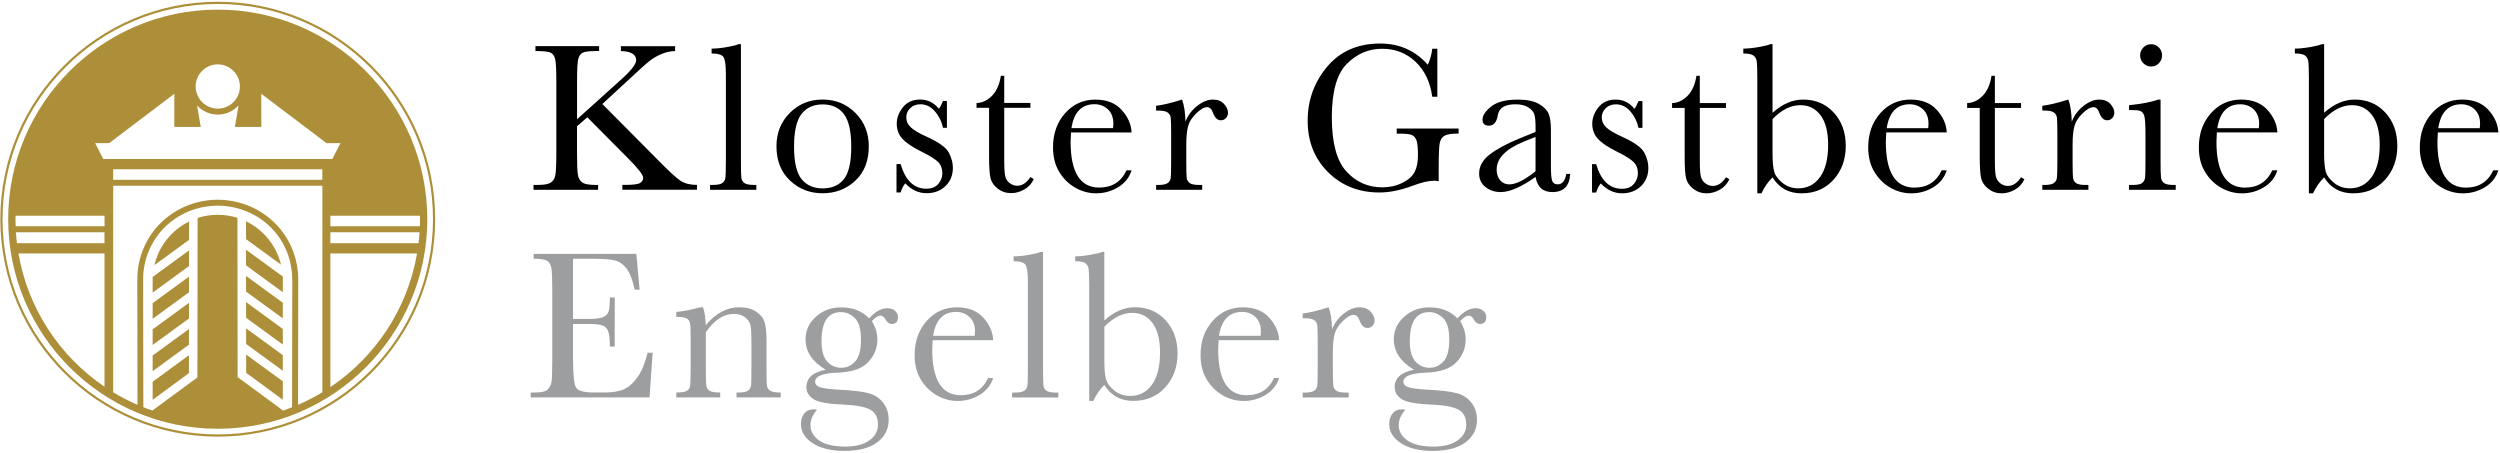 <svg width="453" height="82" viewBox="0 0 453 82" fill="none" xmlns="http://www.w3.org/2000/svg">
<path d="M117.34 63.92H118.26L117.692 72.013H96.164V71.131H96.701C97.992 71.131 98.825 70.958 99.201 70.612C99.578 70.266 99.819 69.828 99.918 69.297C100.023 68.766 100.072 67.414 100.072 65.241V52.492C100.072 50.511 100.016 49.208 99.912 48.578C99.8 47.955 99.553 47.517 99.165 47.263C98.775 47.016 97.954 46.887 96.701 46.887V46.004H115.302L115.895 52.486H115.012C114.605 50.671 114.099 49.381 113.506 48.621C112.913 47.862 112.203 47.381 111.388 47.183C110.567 46.986 109.252 46.887 107.437 46.887H103.832V57.796H106.604C107.875 57.796 108.758 57.684 109.265 57.468C109.771 57.252 110.104 56.925 110.265 56.481C110.425 56.042 110.505 55.178 110.505 53.9H111.388V62.796H110.505C110.505 61.352 110.382 60.382 110.141 59.889C109.9 59.395 109.542 59.08 109.073 58.931C108.604 58.783 107.814 58.709 106.696 58.709H103.832V64.864C103.832 67.945 104.029 69.76 104.424 70.303C104.82 70.847 105.888 71.118 107.622 71.118H109.555C110.919 71.118 112.043 70.945 112.926 70.594C113.808 70.248 114.648 69.525 115.444 68.433C116.247 67.352 116.877 65.846 117.34 63.92Z" fill="#9D9EA0"/>
<path d="M126.858 55.678H127.377C127.673 56.468 127.84 57.548 127.877 58.919C128.797 57.832 129.76 57.017 130.766 56.48C131.773 55.943 132.828 55.678 133.927 55.678C135.18 55.678 136.199 55.937 137.002 56.462C137.798 56.986 138.31 57.629 138.545 58.388C138.774 59.147 138.891 60.259 138.891 61.716V66.624C138.891 68.439 138.922 69.544 138.99 69.939C139.051 70.334 139.255 70.63 139.595 70.828C139.934 71.025 140.558 71.124 141.465 71.124V72.007H133.452V71.124H133.816C134.736 71.124 135.335 70.988 135.619 70.723C135.903 70.457 136.057 70.143 136.1 69.784C136.137 69.427 136.156 68.371 136.156 66.617V61.555C136.156 60.314 136.094 59.431 135.977 58.9C135.853 58.369 135.526 57.9 135.001 57.493C134.47 57.085 133.798 56.882 132.976 56.882C132.044 56.882 131.149 57.159 130.303 57.715C129.451 58.271 128.649 59.104 127.896 60.215V66.624C127.896 68.439 127.933 69.544 128 69.939C128.068 70.334 128.272 70.63 128.612 70.828C128.951 71.025 129.581 71.124 130.501 71.124V72.007H122.543V71.124C123.426 71.124 124.037 71.038 124.383 70.853C124.728 70.674 124.945 70.402 125.025 70.038C125.105 69.673 125.148 68.531 125.148 66.611V61.925C125.148 60.098 125.111 58.987 125.043 58.592C124.975 58.203 124.765 57.906 124.432 57.709C124.093 57.511 123.463 57.413 122.543 57.413V56.53C123.932 56.388 125.377 56.097 126.858 55.678Z" fill="#9D9EA0"/>
<path d="M157.486 57.69C158.573 56.461 159.672 55.85 160.783 55.85C161.394 55.85 161.876 56.017 162.209 56.35C162.549 56.683 162.715 57.048 162.715 57.443C162.715 58.289 162.333 58.708 161.567 58.708C161.147 58.708 160.783 58.449 160.474 57.924C160.19 57.437 159.9 57.196 159.592 57.196C159.104 57.196 158.567 57.529 157.98 58.196C158.647 59.245 158.98 60.357 158.98 61.536C158.98 63.067 158.431 64.425 157.332 65.604C156.233 66.796 154.381 67.432 151.769 67.524C149.059 67.617 147.701 68.166 147.701 69.173C147.701 69.648 148.01 69.975 148.621 70.173C149.22 70.377 150.485 70.531 152.418 70.636C154.529 70.741 156.153 70.932 157.289 71.222C158.425 71.506 159.332 72.087 160.011 72.957C160.69 73.828 161.03 74.865 161.03 76.062C161.03 77.748 160.339 79.112 158.962 80.15C157.579 81.187 155.591 81.705 152.998 81.705C150.621 81.705 148.714 81.242 147.281 80.322C145.849 79.403 145.133 78.236 145.133 76.834C145.133 76.056 145.337 75.414 145.744 74.914C146.151 74.414 146.732 74.167 147.491 74.167C147.695 74.167 147.88 74.198 148.047 74.266C147.257 75.136 146.855 76.056 146.855 77.026C146.855 78.149 147.38 79.082 148.436 79.816C149.491 80.551 151.066 80.921 153.165 80.921C155.029 80.921 156.486 80.545 157.53 79.798C158.573 79.051 159.091 78.094 159.091 76.933C159.091 75.655 158.622 74.754 157.69 74.229C156.758 73.717 155.097 73.408 152.702 73.309C149.954 73.192 148.17 72.858 147.349 72.29C146.528 71.741 146.121 71.031 146.121 70.16C146.121 68.487 147.294 67.432 149.633 67C148.417 66.284 147.503 65.462 146.886 64.543C146.269 63.623 145.966 62.592 145.966 61.456C145.966 59.857 146.596 58.498 147.855 57.381C149.115 56.264 150.609 55.702 152.331 55.702C154.48 55.677 156.196 56.344 157.486 57.69ZM148.856 61.869C148.856 63.518 149.195 64.728 149.874 65.493C150.553 66.259 151.418 66.641 152.461 66.641C153.43 66.641 154.264 66.259 154.961 65.499C155.659 64.74 156.005 63.419 156.005 61.542C156.005 59.653 155.634 58.344 154.893 57.628C154.153 56.912 153.313 56.554 152.381 56.554C151.202 56.554 150.325 56.992 149.732 57.875C149.152 58.764 148.856 60.091 148.856 61.869Z" fill="#9D9EA0"/>
<path d="M179.967 61.641H168.996C168.947 62.394 168.922 62.956 168.922 63.327C168.922 66.08 169.354 68.154 170.219 69.537C171.083 70.92 172.373 71.612 174.09 71.612C176.423 71.612 178.078 70.568 179.047 68.488H179.961C179.553 69.79 178.738 70.809 177.522 71.55C176.306 72.284 174.979 72.655 173.546 72.655C172.213 72.655 170.96 72.322 169.774 71.649C168.589 70.976 167.62 70.031 166.866 68.803C166.113 67.574 165.73 66.086 165.73 64.333C165.73 61.851 166.459 59.789 167.922 58.147C169.379 56.505 171.206 55.684 173.392 55.684C175.454 55.684 177.047 56.313 178.177 57.567C179.306 58.82 179.905 60.178 179.967 61.641ZM176.615 60.851C176.652 60.555 176.67 60.295 176.67 60.067C176.67 58.943 176.337 58.073 175.682 57.449C175.022 56.832 174.213 56.517 173.25 56.517C170.916 56.517 169.527 57.962 169.077 60.851H176.615Z" fill="#9D9EA0"/>
<path d="M188.996 45.645V66.623C188.996 68.296 189.021 69.351 189.064 69.79C189.107 70.222 189.293 70.555 189.607 70.79C189.929 71.018 190.497 71.135 191.311 71.135H191.774V72.018H183.391V71.135H183.928C184.693 71.135 185.243 71.031 185.57 70.821C185.897 70.611 186.089 70.314 186.156 69.925C186.218 69.543 186.255 68.444 186.255 66.629V51.096C186.255 49.447 186.107 48.41 185.817 47.978C185.521 47.552 184.804 47.336 183.668 47.336V46.453C184.446 46.453 185.36 46.367 186.41 46.182C187.459 46.003 188.181 45.824 188.576 45.645H188.996Z" fill="#9D9EA0"/>
<path d="M198.11 72.648H197.363V51.627C197.363 50.096 197.32 49.102 197.24 48.658C197.159 48.213 196.943 47.88 196.604 47.657C196.264 47.441 195.672 47.33 194.832 47.33V46.447C195.585 46.447 196.487 46.361 197.542 46.176C198.598 45.997 199.32 45.818 199.703 45.639H200.104V58.066C201 57.264 201.907 56.659 202.833 56.264C203.753 55.868 204.691 55.671 205.636 55.671C207.902 55.671 209.76 56.455 211.205 58.029C212.649 59.603 213.372 61.61 213.372 64.049C213.372 66.506 212.631 68.549 211.143 70.185C209.655 71.821 207.729 72.642 205.364 72.642C204.197 72.642 203.179 72.401 202.302 71.914C201.426 71.426 200.691 70.704 200.104 69.747C199.283 70.58 198.616 71.549 198.11 72.648ZM200.111 59.202V65.357C200.111 66.944 200.215 68.086 200.425 68.778C200.635 69.475 201.148 70.142 201.95 70.784C202.759 71.426 203.697 71.741 204.778 71.741C206.432 71.741 207.747 71.062 208.729 69.71C209.711 68.358 210.198 66.407 210.198 63.863C210.198 61.523 209.741 59.745 208.822 58.523C207.908 57.301 206.685 56.69 205.161 56.69C204.29 56.69 203.432 56.899 202.599 57.313C201.759 57.727 200.925 58.356 200.111 59.202Z" fill="#9D9EA0"/>
<path d="M231.779 61.641H220.809C220.759 62.394 220.735 62.956 220.735 63.327C220.735 66.08 221.167 68.154 222.031 69.537C222.896 70.92 224.186 71.612 225.902 71.612C228.236 71.612 229.89 70.568 230.86 68.488H231.773C231.366 69.79 230.551 70.809 229.335 71.55C228.118 72.284 226.791 72.655 225.359 72.655C224.025 72.655 222.772 72.322 221.587 71.649C220.401 70.976 219.432 70.031 218.679 68.803C217.926 67.574 217.543 66.086 217.543 64.333C217.543 61.851 218.271 59.789 219.735 58.147C221.192 56.505 223.019 55.684 225.204 55.684C227.267 55.684 228.859 56.313 229.989 57.567C231.119 58.82 231.718 60.178 231.779 61.641ZM228.421 60.851C228.458 60.555 228.477 60.295 228.477 60.067C228.477 58.943 228.143 58.073 227.489 57.449C226.828 56.832 226.019 56.517 225.056 56.517C222.723 56.517 221.334 57.962 220.883 60.851H228.421Z" fill="#9D9EA0"/>
<path d="M241.369 59.684C241.801 58.548 242.511 57.592 243.486 56.826C244.462 56.06 245.418 55.678 246.351 55.678C247.196 55.678 247.857 55.937 248.345 56.462C248.832 56.986 249.073 57.524 249.073 58.073C249.073 58.444 248.95 58.765 248.697 59.03C248.45 59.302 248.141 59.431 247.783 59.431C247.141 59.431 246.659 58.956 246.326 58.011C246.098 57.369 245.752 57.054 245.289 57.054C244.739 57.054 244.079 57.431 243.313 58.178C242.548 58.925 242.054 59.703 241.838 60.505C241.622 61.308 241.511 62.419 241.511 63.821V66.624C241.511 68.297 241.535 69.352 241.578 69.791C241.622 70.223 241.807 70.556 242.128 70.791C242.449 71.019 243.023 71.137 243.844 71.137H244.387V72.019H236.047V71.137H236.448C237.214 71.137 237.763 71.032 238.09 70.822C238.418 70.612 238.609 70.316 238.677 69.927C238.739 69.544 238.769 68.445 238.769 66.63V62.197C238.769 60.512 238.745 59.45 238.702 59.024C238.658 58.598 238.473 58.264 238.152 58.024C237.831 57.789 237.263 57.672 236.448 57.672H236.047V56.807C237.245 56.666 238.806 56.289 240.745 55.678C241.128 56.684 241.332 58.024 241.369 59.684Z" fill="#9D9EA0"/>
<path d="M264.086 57.69C265.173 56.461 266.272 55.85 267.383 55.85C267.994 55.85 268.476 56.017 268.809 56.35C269.149 56.683 269.315 57.048 269.315 57.443C269.315 58.289 268.933 58.708 268.167 58.708C267.747 58.708 267.383 58.449 267.074 57.924C266.79 57.437 266.5 57.196 266.191 57.196C265.704 57.196 265.167 57.529 264.58 58.196C265.247 59.245 265.58 60.357 265.58 61.536C265.58 63.067 265.031 64.425 263.932 65.604C262.833 66.796 260.981 67.432 258.369 67.524C255.659 67.617 254.301 68.166 254.301 69.173C254.301 69.648 254.61 69.975 255.221 70.173C255.82 70.377 257.085 70.531 259.018 70.636C261.129 70.741 262.753 70.932 263.889 71.222C265.025 71.506 265.932 72.087 266.611 72.957C267.29 73.828 267.63 74.865 267.63 76.062C267.63 77.748 266.938 79.112 265.556 80.15C264.173 81.187 262.185 81.705 259.592 81.705C257.215 81.705 255.307 81.242 253.875 80.322C252.443 79.403 251.727 78.236 251.727 76.834C251.727 76.056 251.93 75.414 252.338 74.914C252.745 74.414 253.326 74.167 254.085 74.167C254.289 74.167 254.474 74.198 254.641 74.266C253.85 75.136 253.449 76.056 253.449 77.026C253.449 78.149 253.98 79.082 255.029 79.816C256.085 80.551 257.659 80.921 259.758 80.921C261.623 80.921 263.08 80.545 264.123 79.798C265.167 79.051 265.685 78.094 265.685 76.933C265.685 75.655 265.216 74.754 264.284 74.229C263.352 73.717 261.691 73.408 259.295 73.309C256.548 73.192 254.764 72.858 253.943 72.29C253.122 71.741 252.714 71.031 252.714 70.16C252.714 68.487 253.887 67.432 256.227 67C255.011 66.284 254.097 65.462 253.48 64.543C252.863 63.623 252.56 62.592 252.56 61.456C252.56 59.857 253.19 58.498 254.449 57.381C255.709 56.264 257.203 55.702 258.925 55.702C261.08 55.677 262.796 56.344 264.086 57.69ZM255.455 61.869C255.455 63.518 255.795 64.728 256.474 65.493C257.153 66.259 258.018 66.641 259.061 66.641C260.03 66.641 260.87 66.259 261.561 65.499C262.259 64.74 262.605 63.419 262.605 61.542C262.605 59.653 262.234 58.344 261.493 57.628C260.752 56.912 259.913 56.554 258.981 56.554C257.801 56.554 256.919 56.992 256.332 57.875C255.752 58.764 255.455 60.091 255.455 61.869Z" fill="#9D9EA0"/>
<path d="M44.608 67.555L51.244 72.439V69.092L44.602 64.246L44.608 67.555Z" fill="#AD8F39"/>
<path d="M44.578 40.102L44.584 43.337L50.919 47.955C50.079 44.491 47.721 41.62 44.578 40.102Z" fill="#AD8F39"/>
<path d="M44.582 49.998L44.588 50.708V52.838L51.243 57.69V54.857L45.557 50.708L44.582 49.998Z" fill="#AD8F39"/>
<path d="M44.6 62.334L51.243 67.18V64.346L44.594 59.5L44.6 62.334Z" fill="#AD8F39"/>
<path d="M27.98 48.041L34.259 43.46L34.265 40.139C31.135 41.676 28.789 44.559 27.98 48.041Z" fill="#AD8F39"/>
<path d="M44.596 57.586L51.245 62.438V59.605L44.59 54.746L44.596 57.586Z" fill="#AD8F39"/>
<path d="M51.246 50.115L51.215 50.096L49.85 49.096L44.578 45.25L44.584 48.084L45.973 49.096L48.177 50.708L51.246 52.949V50.708C51.246 50.695 51.246 50.683 51.246 50.67V50.115Z" fill="#AD8F39"/>
<path d="M27.66 69.129V72.445L34.235 67.611L34.241 64.363L27.679 69.154L27.66 69.129Z" fill="#AD8F39"/>
<path d="M27.66 64.388V67.252L34.241 62.449V59.615L27.679 64.406L27.66 64.388Z" fill="#AD8F39"/>
<path d="M27.697 50.158L27.679 50.176L27.66 50.152V53.016L30.827 50.707L33.031 49.096L34.254 48.207L34.26 45.367L29.148 49.096L27.697 50.158Z" fill="#AD8F39"/>
<path d="M39.459 1.744C18.517 1.744 1.484 18.777 1.484 39.718C1.484 60.653 18.517 77.692 39.459 77.692C60.393 77.692 77.427 60.659 77.427 39.718C77.427 18.777 60.393 1.744 39.459 1.744ZM39.459 11.665C41.669 11.665 43.471 13.462 43.471 15.678C43.471 16.388 43.286 17.055 42.959 17.635C42.274 18.858 40.971 19.685 39.471 19.685C39.471 19.685 39.471 19.685 39.465 19.685H39.459C37.965 19.685 36.656 18.858 35.97 17.641C35.643 17.061 35.452 16.388 35.452 15.678C35.446 13.468 37.248 11.665 39.459 11.665ZM18.937 70.074C10.844 64.586 5.059 55.943 3.343 45.923H18.937V70.074ZM18.937 44.071H3.071C2.991 43.41 2.929 42.75 2.886 42.083H18.931V44.071H18.937ZM18.937 41.002H2.836C2.824 40.576 2.806 40.151 2.806 39.718C2.806 39.508 2.818 39.305 2.824 39.095H18.944V41.002H18.937ZM52.923 73.797C52.892 73.809 52.861 73.822 52.831 73.834C52.324 74.031 51.818 74.217 51.3 74.396C51.281 74.402 51.263 74.408 51.238 74.414V74.353L43.058 68.333L43.039 50.707V49.096L43.027 39.471C41.897 39.113 40.699 38.916 39.452 38.916C38.181 38.916 36.958 39.126 35.804 39.496L35.791 49.096V50.707L35.773 68.389L27.667 74.346L27.654 74.359V74.408C27.636 74.402 27.624 74.396 27.605 74.389C27.327 74.297 27.049 74.204 26.772 74.099C26.512 74.001 26.259 73.896 26 73.797C25.994 73.797 25.988 73.791 25.975 73.791L25.932 51.164C25.932 50.893 25.951 49.967 25.951 49.967L25.994 49.343C26 49.288 26.012 49.232 26.018 49.176C26.204 47.38 26.747 45.713 27.568 44.219C27.908 43.595 28.29 43.003 28.723 42.447C30.007 40.792 31.686 39.465 33.606 38.564C33.822 38.465 34.038 38.366 34.254 38.28C34.754 38.076 35.267 37.903 35.798 37.755C36.958 37.44 38.181 37.267 39.44 37.267C40.675 37.267 41.872 37.434 43.015 37.736C43.545 37.879 44.058 38.045 44.558 38.243C44.805 38.342 45.039 38.447 45.28 38.558C47.206 39.459 48.886 40.792 50.176 42.447C50.577 42.959 50.929 43.509 51.244 44.077C52.022 45.46 52.553 46.997 52.794 48.645C52.825 48.874 52.868 49.096 52.892 49.331L52.936 49.942C52.936 49.942 52.96 50.886 52.96 51.164L52.923 73.797ZM58.406 71.081C56.998 71.932 55.529 72.692 54.004 73.352L54.047 51.17C54.047 50.886 54.022 49.923 54.022 49.899L53.979 49.25C53.831 47.658 53.417 46.151 52.8 44.762C51.009 40.718 47.416 37.706 43.027 36.632C41.885 36.354 40.687 36.187 39.459 36.187C38.199 36.187 36.983 36.354 35.816 36.644C31.402 37.749 27.797 40.817 26.043 44.923C25.469 46.269 25.08 47.719 24.938 49.257L24.895 49.923C24.895 49.923 24.876 50.886 24.876 51.17L24.913 73.352C23.395 72.692 21.919 71.932 20.512 71.081V33.656H58.412V71.081H58.406ZM58.406 32.575H20.505V30.668H58.406V32.575ZM39.465 28.816H20.505H18.721L17.239 25.939H19.777L31.593 16.993L31.581 23.006H36.378L35.705 19.105C36.637 20.123 37.971 20.765 39.459 20.765H39.465C39.465 20.765 39.465 20.765 39.471 20.765C40.965 20.765 42.305 20.111 43.231 19.08L42.558 23.006H47.355L47.342 16.993L59.159 25.933H61.696L60.214 28.809H58.412H39.465V28.816ZM59.862 70.148V45.923H75.568C73.846 55.986 68.018 64.66 59.862 70.148ZM75.84 44.071H59.862V42.083H76.019C75.982 42.75 75.92 43.416 75.84 44.071ZM59.862 41.002V39.095H76.087C76.093 39.305 76.105 39.508 76.105 39.718C76.105 40.151 76.087 40.576 76.075 41.002H59.862Z" fill="#AD8F39"/>
<path d="M27.679 54.918L27.66 54.9V57.764L34.254 52.955V50.708V50.121L33.445 50.708L27.679 54.918Z" fill="#AD8F39"/>
<path d="M27.66 59.641V62.506L34.247 57.703V54.869L27.679 59.666L27.66 59.641Z" fill="#AD8F39"/>
<path d="M39.459 0.318C17.734 0.318 0.059 17.994 0.059 39.719C0.059 61.444 17.734 79.119 39.459 79.119C61.184 79.119 78.859 61.444 78.859 39.719C78.853 17.994 61.184 0.318 39.459 0.318ZM39.459 78.718C17.956 78.718 0.46 61.221 0.46 39.719C0.46 18.216 17.956 0.72 39.459 0.72C60.962 0.72 78.458 18.216 78.458 39.719C78.452 61.221 60.962 78.718 39.459 78.718Z" fill="#AD8F39"/>
<path d="M27.663 74.415V74.365L27.613 74.402C27.632 74.402 27.65 74.409 27.663 74.415Z" fill="#AD8F39"/>
<path d="M104.562 21.606L112.507 14.45C114.347 12.802 115.273 11.623 115.273 10.919C115.273 9.857 114.353 9.302 112.507 9.252V8.369H122.33V9.252C121.521 9.265 120.712 9.438 119.897 9.771C119.082 10.104 118.335 10.543 117.662 11.08C116.983 11.617 115.724 12.753 113.878 14.481L109.143 18.846L118.891 28.668C121.12 30.94 122.607 32.317 123.361 32.792C124.114 33.268 125.095 33.502 126.299 33.502V34.385H112.773V33.502H113.291C114.748 33.502 115.656 33.379 116.014 33.138C116.372 32.897 116.551 32.595 116.551 32.237C116.551 31.7 115.625 30.502 113.767 28.65L106.42 21.248L104.556 22.878V27.619C104.556 29.669 104.605 31.008 104.71 31.638C104.815 32.274 105.074 32.743 105.488 33.046C105.901 33.354 106.698 33.509 107.877 33.509H108.377V34.391H96.672V33.509H97.481C98.592 33.509 99.364 33.367 99.796 33.089C100.222 32.805 100.5 32.367 100.623 31.774C100.746 31.181 100.808 29.792 100.808 27.619V14.852C100.808 12.703 100.74 11.333 100.604 10.746C100.469 10.16 100.203 9.759 99.808 9.555C99.413 9.351 98.487 9.246 97.024 9.246V8.363H108.556V9.246H108.075C106.797 9.246 105.957 9.351 105.562 9.561C105.167 9.771 104.901 10.166 104.766 10.74C104.63 11.314 104.562 12.685 104.562 14.846V21.606Z" fill="black"/>
<path d="M134.257 7.998V28.995C134.257 30.668 134.282 31.723 134.325 32.162C134.369 32.6 134.554 32.927 134.875 33.162C135.196 33.39 135.764 33.508 136.585 33.508H137.048V34.39H128.664V33.508H129.201C129.967 33.508 130.516 33.403 130.843 33.193C131.171 32.983 131.362 32.687 131.43 32.298C131.492 31.915 131.529 30.816 131.529 28.995V13.449C131.529 11.801 131.38 10.758 131.09 10.332C130.794 9.906 130.078 9.69 128.942 9.69V8.807C129.72 8.807 130.633 8.72 131.683 8.535C132.733 8.356 133.455 8.177 133.85 7.998H134.257Z" fill="black"/>
<path d="M140.695 26.501C140.695 24.093 141.498 22.087 143.109 20.463C144.721 18.846 146.702 18.037 149.048 18.037C151.413 18.037 153.401 18.852 155.012 20.476C156.623 22.099 157.426 24.112 157.426 26.501C157.426 29.15 156.605 31.23 154.975 32.749C153.339 34.268 151.363 35.021 149.054 35.021C146.739 35.021 144.77 34.249 143.14 32.706C141.51 31.162 140.695 29.094 140.695 26.501ZM143.881 26.594C143.881 29.384 144.338 31.335 145.245 32.459C146.153 33.576 147.425 34.138 149.067 34.138C150.74 34.138 152.024 33.576 152.913 32.459C153.802 31.341 154.247 29.384 154.247 26.594C154.247 23.828 153.808 21.859 152.925 20.686C152.042 19.506 150.758 18.92 149.067 18.92C147.394 18.92 146.11 19.506 145.221 20.673C144.325 21.846 143.881 23.822 143.881 26.594Z" fill="black"/>
<path d="M162.445 34.885V29.724H163.192C164.063 32.706 165.619 34.194 167.853 34.194C168.823 34.194 169.551 33.897 170.033 33.311C170.514 32.724 170.755 32.076 170.755 31.372C170.755 30.551 170.502 29.884 169.99 29.36C169.465 28.835 168.446 28.199 166.94 27.458C165.353 26.68 164.217 25.909 163.526 25.155C162.834 24.415 162.489 23.501 162.489 22.408C162.489 21.371 162.859 20.383 163.6 19.445C164.341 18.506 165.384 18.037 166.73 18.037C168.1 18.037 169.23 18.593 170.125 19.704C170.317 19.513 170.564 19.043 170.872 18.303H171.582V23.155H170.872C170.619 21.988 170.119 20.988 169.384 20.155C168.65 19.315 167.779 18.895 166.785 18.895C166.02 18.895 165.396 19.13 164.927 19.605C164.452 20.081 164.217 20.63 164.217 21.254C164.217 21.945 164.476 22.538 165.001 23.038C165.514 23.55 166.489 24.131 167.94 24.785C170.113 25.773 171.446 26.73 171.934 27.662C172.422 28.606 172.663 29.514 172.663 30.384C172.663 31.755 172.212 32.866 171.311 33.724C170.409 34.583 169.273 35.008 167.903 35.008C166.458 35.008 165.168 34.416 164.044 33.224C163.699 33.607 163.415 34.157 163.198 34.873H162.445V34.885Z" fill="black"/>
<path d="M186.71 19.531H181.968V29.033C181.968 30.49 182.03 31.471 182.16 31.977C182.289 32.484 182.561 32.891 182.975 33.194C183.388 33.502 183.833 33.657 184.308 33.657C185.228 33.657 186.031 33.132 186.704 32.083L187.321 32.447C186.926 33.292 186.339 33.928 185.568 34.354C184.79 34.78 184.012 34.996 183.215 34.996C182.296 34.996 181.487 34.725 180.789 34.181C180.092 33.638 179.659 33.002 179.48 32.274C179.308 31.545 179.221 30.267 179.221 28.434V19.531H176.949V18.661C177.999 18.636 178.931 18.192 179.764 17.34C180.592 16.482 181.123 15.278 181.351 13.734H181.968V18.655H186.71V19.531Z" fill="black"/>
<path d="M205.045 24.006H194.068C194.019 24.76 193.994 25.321 193.994 25.692C193.994 28.451 194.426 30.52 195.291 31.909C196.155 33.292 197.451 33.989 199.168 33.989C201.501 33.989 203.156 32.946 204.131 30.859H205.045C204.638 32.162 203.823 33.187 202.606 33.921C201.39 34.656 200.063 35.026 198.631 35.026C197.297 35.026 196.038 34.693 194.852 34.02C193.667 33.347 192.698 32.396 191.945 31.168C191.191 29.939 190.809 28.451 190.809 26.698C190.809 24.216 191.537 22.154 193 20.512C194.463 18.87 196.285 18.049 198.476 18.049C200.538 18.049 202.137 18.678 203.261 19.938C204.384 21.179 204.977 22.543 205.045 24.006ZM201.687 23.216C201.724 22.92 201.742 22.66 201.742 22.432C201.742 21.308 201.409 20.432 200.754 19.814C200.094 19.197 199.285 18.882 198.322 18.882C195.988 18.882 194.593 20.327 194.149 23.216H201.687Z" fill="black"/>
<path d="M214.806 22.05C215.238 20.914 215.948 19.957 216.924 19.191C217.905 18.426 218.856 18.043 219.794 18.043C220.64 18.043 221.307 18.302 221.788 18.827C222.276 19.352 222.517 19.889 222.517 20.438C222.517 20.809 222.394 21.13 222.14 21.395C221.893 21.667 221.585 21.797 221.227 21.797C220.585 21.797 220.103 21.321 219.77 20.377C219.541 19.735 219.196 19.42 218.733 19.42C218.183 19.42 217.522 19.796 216.757 20.543C215.991 21.29 215.498 22.068 215.281 22.877C215.065 23.686 214.954 24.791 214.954 26.198V29.001C214.954 30.674 214.979 31.73 215.022 32.168C215.065 32.607 215.251 32.934 215.572 33.168C215.893 33.397 216.467 33.514 217.294 33.514H217.837V34.397H209.491V33.514H209.892C210.657 33.514 211.207 33.409 211.534 33.199C211.861 32.989 212.059 32.693 212.121 32.304C212.182 31.921 212.213 30.822 212.213 29.001V24.569C212.213 22.877 212.188 21.821 212.145 21.395C212.102 20.969 211.917 20.636 211.596 20.395C211.275 20.16 210.707 20.037 209.886 20.037H209.484V19.173C210.682 19.031 212.25 18.654 214.189 18.043C214.565 19.049 214.769 20.383 214.806 22.05Z" fill="black"/>
<path d="M253.069 23.284H264.299V24.204C263.058 24.204 262.218 24.327 261.774 24.58C261.329 24.827 261.039 25.247 260.903 25.827C260.761 26.408 260.693 27.822 260.693 30.062V32.828C260.384 32.779 260.113 32.748 259.866 32.748C258.878 32.748 257.588 33.05 255.989 33.649C253.816 34.471 251.797 34.878 249.945 34.878C246.222 34.878 243.123 33.656 240.653 31.205C238.184 28.754 236.949 25.648 236.949 21.882C236.949 18.16 238.128 14.894 240.481 12.091C242.833 9.288 246.037 7.887 250.081 7.887C253.563 7.887 256.439 9.165 258.718 11.727C259.137 10.832 259.409 9.862 259.526 8.831H260.446V17.53H259.526C259.156 14.857 258.143 12.739 256.483 11.177C254.828 9.615 252.816 8.837 250.445 8.837C248 8.837 245.87 9.745 244.055 11.566C242.24 13.381 241.326 16.61 241.326 21.24C241.326 25.858 242.203 29.13 243.956 31.056C245.71 32.983 247.883 33.946 250.482 33.946C251.815 33.946 253.019 33.674 254.112 33.131C255.199 32.587 255.939 31.927 256.341 31.143C256.736 30.365 256.933 29.377 256.933 28.186C256.933 26.79 256.841 25.858 256.656 25.395C256.47 24.926 256.186 24.617 255.804 24.457C255.421 24.296 254.717 24.216 253.692 24.216H253.081V23.284H253.069Z" fill="black"/>
<path d="M283.808 31.52H284.518C284.4 33.711 283.326 34.804 281.295 34.804C280.425 34.804 279.739 34.576 279.233 34.113C278.727 33.65 278.4 32.971 278.245 32.057C276.967 32.964 275.801 33.65 274.745 34.113C273.689 34.576 272.745 34.804 271.911 34.804C270.849 34.804 269.936 34.495 269.164 33.884C268.398 33.273 268.016 32.458 268.016 31.446C268.016 30.131 268.658 28.976 269.942 27.988C271.226 27.001 273.004 26.044 275.27 25.111L278.245 23.901V23.136C278.245 22.049 278.177 21.259 278.035 20.771C277.893 20.284 277.529 19.852 276.943 19.469C276.356 19.086 275.578 18.895 274.621 18.895C272.701 18.895 271.633 19.537 271.417 20.815C271.214 22.117 270.676 22.772 269.806 22.772C269.028 22.772 268.633 22.401 268.633 21.66C268.633 20.932 269.152 20.148 270.189 19.308C271.226 18.469 272.837 18.049 275.029 18.049C276.653 18.049 277.912 18.302 278.813 18.814C279.709 19.327 280.301 19.907 280.591 20.561C280.882 21.216 281.024 22.21 281.024 23.556V29.908C281.024 31.39 281.098 32.347 281.252 32.767C281.406 33.187 281.74 33.403 282.252 33.403C283.073 33.403 283.598 32.773 283.808 31.52ZM278.239 24.803L276.146 25.649C272.843 26.994 271.195 28.68 271.195 30.717C271.195 31.526 271.405 32.174 271.831 32.668C272.251 33.162 272.806 33.409 273.479 33.409C274.078 33.409 274.776 33.211 275.572 32.816C276.362 32.421 277.258 31.822 278.239 31.032V24.803Z" fill="black"/>
<path d="M288.473 34.897V29.736H289.22C290.09 32.718 291.646 34.206 293.887 34.206C294.862 34.206 295.585 33.909 296.066 33.323C296.548 32.736 296.789 32.088 296.789 31.384C296.789 30.563 296.535 29.896 296.023 29.372C295.498 28.847 294.48 28.211 292.973 27.47C291.387 26.692 290.245 25.921 289.553 25.167C288.862 24.427 288.516 23.513 288.516 22.42C288.516 21.383 288.886 20.395 289.627 19.457C290.368 18.518 291.411 18.043 292.757 18.043C294.128 18.043 295.258 18.599 296.153 19.716C296.344 19.525 296.597 19.055 296.9 18.315H297.61V23.173H296.9C296.64 22.006 296.147 21.006 295.412 20.167C294.677 19.327 293.807 18.907 292.813 18.907C292.047 18.907 291.424 19.142 290.948 19.617C290.473 20.093 290.238 20.642 290.238 21.266C290.238 21.957 290.498 22.55 291.022 23.05C291.535 23.562 292.51 24.142 293.961 24.797C296.134 25.785 297.468 26.742 297.955 27.674C298.443 28.618 298.684 29.532 298.684 30.403C298.684 31.773 298.233 32.884 297.332 33.743C296.431 34.601 295.295 35.027 293.924 35.027C292.479 35.027 291.189 34.434 290.065 33.242C289.72 33.625 289.436 34.175 289.22 34.891H288.473V34.897Z" fill="black"/>
<path d="M312.749 19.56H308.008V29.061C308.008 30.518 308.07 31.5 308.199 32.006C308.329 32.512 308.601 32.92 309.014 33.228C309.428 33.537 309.873 33.691 310.348 33.691C311.268 33.691 312.07 33.167 312.749 32.117L313.361 32.481C312.966 33.327 312.379 33.963 311.607 34.389C310.836 34.815 310.052 35.031 309.255 35.031C308.335 35.031 307.527 34.76 306.829 34.216C306.131 33.673 305.693 33.037 305.52 32.309C305.347 31.58 305.261 30.302 305.261 28.469V19.56H302.977V18.677C304.026 18.652 304.964 18.208 305.798 17.35C306.631 16.492 307.162 15.288 307.391 13.738H308.002V18.671H312.743V19.56H312.749Z" fill="black"/>
<path d="M319.171 35.032H318.424V13.993C318.424 12.455 318.381 11.468 318.301 11.017C318.22 10.566 318.004 10.239 317.665 10.017C317.325 9.801 316.733 9.69 315.887 9.69V8.807C316.64 8.807 317.547 8.72 318.615 8.535C319.677 8.356 320.4 8.177 320.782 7.998H321.184V20.438C322.079 19.629 322.986 19.03 323.912 18.635C324.832 18.24 325.771 18.043 326.715 18.043C328.981 18.043 330.833 18.827 332.284 20.407C333.729 21.981 334.451 23.988 334.451 26.433C334.451 28.89 333.71 30.939 332.222 32.575C330.741 34.211 328.814 35.032 326.444 35.032C325.277 35.032 324.258 34.792 323.382 34.304C322.505 33.816 321.77 33.094 321.184 32.137C320.35 32.964 319.684 33.934 319.171 35.032ZM321.184 21.574V27.735C321.184 29.322 321.289 30.464 321.499 31.162C321.708 31.859 322.221 32.526 323.023 33.168C323.832 33.81 324.771 34.125 325.845 34.125C327.493 34.125 328.808 33.446 329.79 32.088C330.771 30.729 331.259 28.779 331.259 26.235C331.259 23.895 330.802 22.111 329.889 20.889C328.975 19.666 327.752 19.055 326.234 19.055C325.363 19.055 324.511 19.265 323.672 19.679C322.832 20.105 322.005 20.734 321.184 21.574Z" fill="black"/>
<path d="M352.75 23.994H341.785C341.736 24.748 341.711 25.316 341.711 25.686C341.711 28.452 342.143 30.526 343.008 31.915C343.872 33.304 345.162 33.996 346.879 33.996C349.206 33.996 350.861 32.952 351.83 30.866H352.75C352.342 32.168 351.527 33.193 350.311 33.928C349.095 34.662 347.774 35.033 346.335 35.033C345.002 35.033 343.749 34.7 342.563 34.027C341.378 33.354 340.409 32.403 339.655 31.174C338.902 29.946 338.52 28.458 338.52 26.705C338.52 24.223 339.248 22.161 340.711 20.512C342.168 18.87 343.996 18.043 346.181 18.043C348.243 18.043 349.836 18.673 350.959 19.926C352.095 21.179 352.688 22.537 352.75 23.994ZM349.391 23.229C349.428 22.933 349.447 22.673 349.447 22.445C349.447 21.321 349.12 20.445 348.459 19.827C347.799 19.204 346.99 18.895 346.033 18.895C343.705 18.895 342.316 20.34 341.866 23.235H349.391V23.229Z" fill="black"/>
<path d="M366.212 19.56H361.471V29.061C361.471 30.518 361.532 31.5 361.662 32.006C361.792 32.512 362.063 32.92 362.477 33.228C362.891 33.537 363.335 33.691 363.81 33.691C364.73 33.691 365.533 33.167 366.212 32.117L366.823 32.481C366.428 33.327 365.842 33.963 365.07 34.389C364.298 34.815 363.514 35.031 362.718 35.031C361.798 35.031 360.989 34.76 360.291 34.216C359.594 33.673 359.156 33.037 358.989 32.309C358.816 31.58 358.73 30.302 358.73 28.469V19.56H356.445V18.677C357.495 18.652 358.433 18.208 359.267 17.35C360.1 16.492 360.631 15.288 360.859 13.738H361.471V18.671H366.212V19.56Z" fill="black"/>
<path d="M375.4 22.056C375.839 20.914 376.543 19.963 377.524 19.198C378.506 18.432 379.463 18.043 380.395 18.043C381.241 18.043 381.907 18.309 382.389 18.827C382.877 19.352 383.117 19.889 383.117 20.439C383.117 20.809 382.994 21.13 382.741 21.396C382.494 21.667 382.185 21.797 381.827 21.797C381.185 21.797 380.704 21.322 380.37 20.377C380.142 19.735 379.796 19.42 379.333 19.42C378.784 19.42 378.123 19.797 377.357 20.544C376.592 21.291 376.098 22.069 375.882 22.877C375.666 23.686 375.555 24.791 375.555 26.199V29.002C375.555 30.681 375.579 31.736 375.623 32.169C375.666 32.601 375.851 32.934 376.172 33.169C376.493 33.397 377.061 33.514 377.882 33.514H378.419V34.397H370.066V33.514H370.468C371.233 33.514 371.783 33.41 372.11 33.2C372.437 32.99 372.628 32.693 372.696 32.304C372.758 31.922 372.795 30.823 372.795 29.002V24.569C372.795 22.877 372.77 21.822 372.727 21.389C372.684 20.963 372.499 20.63 372.178 20.389C371.857 20.155 371.289 20.031 370.468 20.031H370.066V19.167C371.27 19.025 372.845 18.648 374.789 18.037C375.16 19.056 375.363 20.395 375.4 22.056Z" fill="black"/>
<path d="M391.494 18.042V29C391.494 30.679 391.519 31.735 391.574 32.167C391.624 32.599 391.809 32.933 392.13 33.167C392.451 33.396 393.019 33.513 393.84 33.513H394.242V34.396H385.777V33.513H386.432C387.339 33.513 387.932 33.383 388.21 33.118C388.488 32.859 388.642 32.544 388.691 32.18C388.735 31.815 388.759 30.753 388.759 29V24.24C388.759 22.401 388.673 21.271 388.5 20.863C388.327 20.456 388.099 20.197 387.808 20.098C387.518 19.993 387.018 19.943 386.302 19.943H385.784V19.061C388.062 18.832 389.827 18.493 391.081 18.042H391.494ZM387.79 10.022C387.79 9.473 387.988 8.998 388.376 8.602C388.765 8.207 389.235 8.01 389.79 8.01C390.34 8.01 390.809 8.207 391.192 8.602C391.574 8.998 391.766 9.473 391.766 10.022C391.766 10.584 391.574 11.066 391.192 11.461C390.809 11.856 390.34 12.053 389.79 12.053C389.241 12.053 388.772 11.856 388.376 11.461C387.981 11.066 387.79 10.584 387.79 10.022Z" fill="black"/>
<path d="M412.66 23.994H401.696C401.646 24.748 401.621 25.316 401.621 25.686C401.621 28.452 402.054 30.526 402.918 31.915C403.782 33.304 405.073 33.996 406.789 33.996C409.116 33.996 410.771 32.952 411.74 30.866H412.66C412.252 32.168 411.438 33.193 410.221 33.928C409.005 34.662 407.684 35.033 406.246 35.033C404.912 35.033 403.659 34.7 402.473 34.027C401.288 33.354 400.319 32.403 399.566 31.174C398.812 29.946 398.43 28.458 398.43 26.705C398.43 24.223 399.158 22.161 400.621 20.512C402.078 18.87 403.906 18.043 406.091 18.043C408.153 18.043 409.746 18.673 410.87 19.926C411.999 21.179 412.592 22.537 412.66 23.994ZM409.301 23.229C409.338 22.933 409.357 22.673 409.357 22.445C409.357 21.321 409.03 20.445 408.369 19.827C407.709 19.204 406.9 18.895 405.943 18.895C403.616 18.895 402.226 20.34 401.776 23.235H409.301V23.229Z" fill="black"/>
<path d="M419.116 35.032H418.369V13.993C418.369 12.455 418.326 11.468 418.246 11.017C418.159 10.566 417.95 10.239 417.61 10.017C417.27 9.801 416.678 9.69 415.832 9.69V8.807C416.585 8.807 417.493 8.72 418.561 8.535C419.623 8.356 420.345 8.177 420.728 7.998H421.129V20.438C422.024 19.629 422.932 19.03 423.858 18.635C424.784 18.24 425.716 18.043 426.661 18.043C428.926 18.043 430.778 18.827 432.229 20.407C433.674 21.981 434.396 23.988 434.396 26.433C434.396 28.89 433.655 30.939 432.168 32.575C430.686 34.211 428.76 35.032 426.389 35.032C425.222 35.032 424.204 34.792 423.327 34.304C422.45 33.816 421.716 33.094 421.129 32.137C420.302 32.964 419.629 33.934 419.116 35.032ZM421.129 21.574V27.735C421.129 29.322 421.234 30.464 421.444 31.162C421.654 31.859 422.166 32.526 422.969 33.168C423.778 33.81 424.716 34.125 425.79 34.125C427.439 34.125 428.754 33.446 429.735 32.088C430.717 30.729 431.204 28.779 431.204 26.235C431.204 23.895 430.748 22.111 429.834 20.889C428.92 19.666 427.698 19.055 426.179 19.055C425.309 19.055 424.457 19.265 423.617 19.679C422.777 20.105 421.95 20.734 421.129 21.574Z" fill="black"/>
<path d="M452.699 23.994H441.735C441.685 24.748 441.661 25.316 441.661 25.686C441.661 28.452 442.093 30.526 442.957 31.915C443.821 33.304 445.112 33.996 446.828 33.996C449.155 33.996 450.81 32.952 451.779 30.866H452.699C452.292 32.168 451.477 33.193 450.26 33.928C449.044 34.662 447.723 35.033 446.285 35.033C444.951 35.033 443.698 34.7 442.513 34.027C441.327 33.354 440.358 32.403 439.605 31.174C438.852 29.946 438.469 28.458 438.469 26.705C438.469 24.223 439.197 22.161 440.66 20.512C442.117 18.87 443.945 18.043 446.13 18.043C448.192 18.043 449.785 18.673 450.909 19.926C452.038 21.179 452.631 22.537 452.699 23.994ZM449.334 23.229C449.371 22.933 449.39 22.673 449.39 22.445C449.39 21.321 449.063 20.445 448.402 19.827C447.742 19.204 446.933 18.895 445.976 18.895C443.648 18.895 442.259 20.34 441.809 23.235H449.334V23.229Z" fill="black"/>
</svg>
